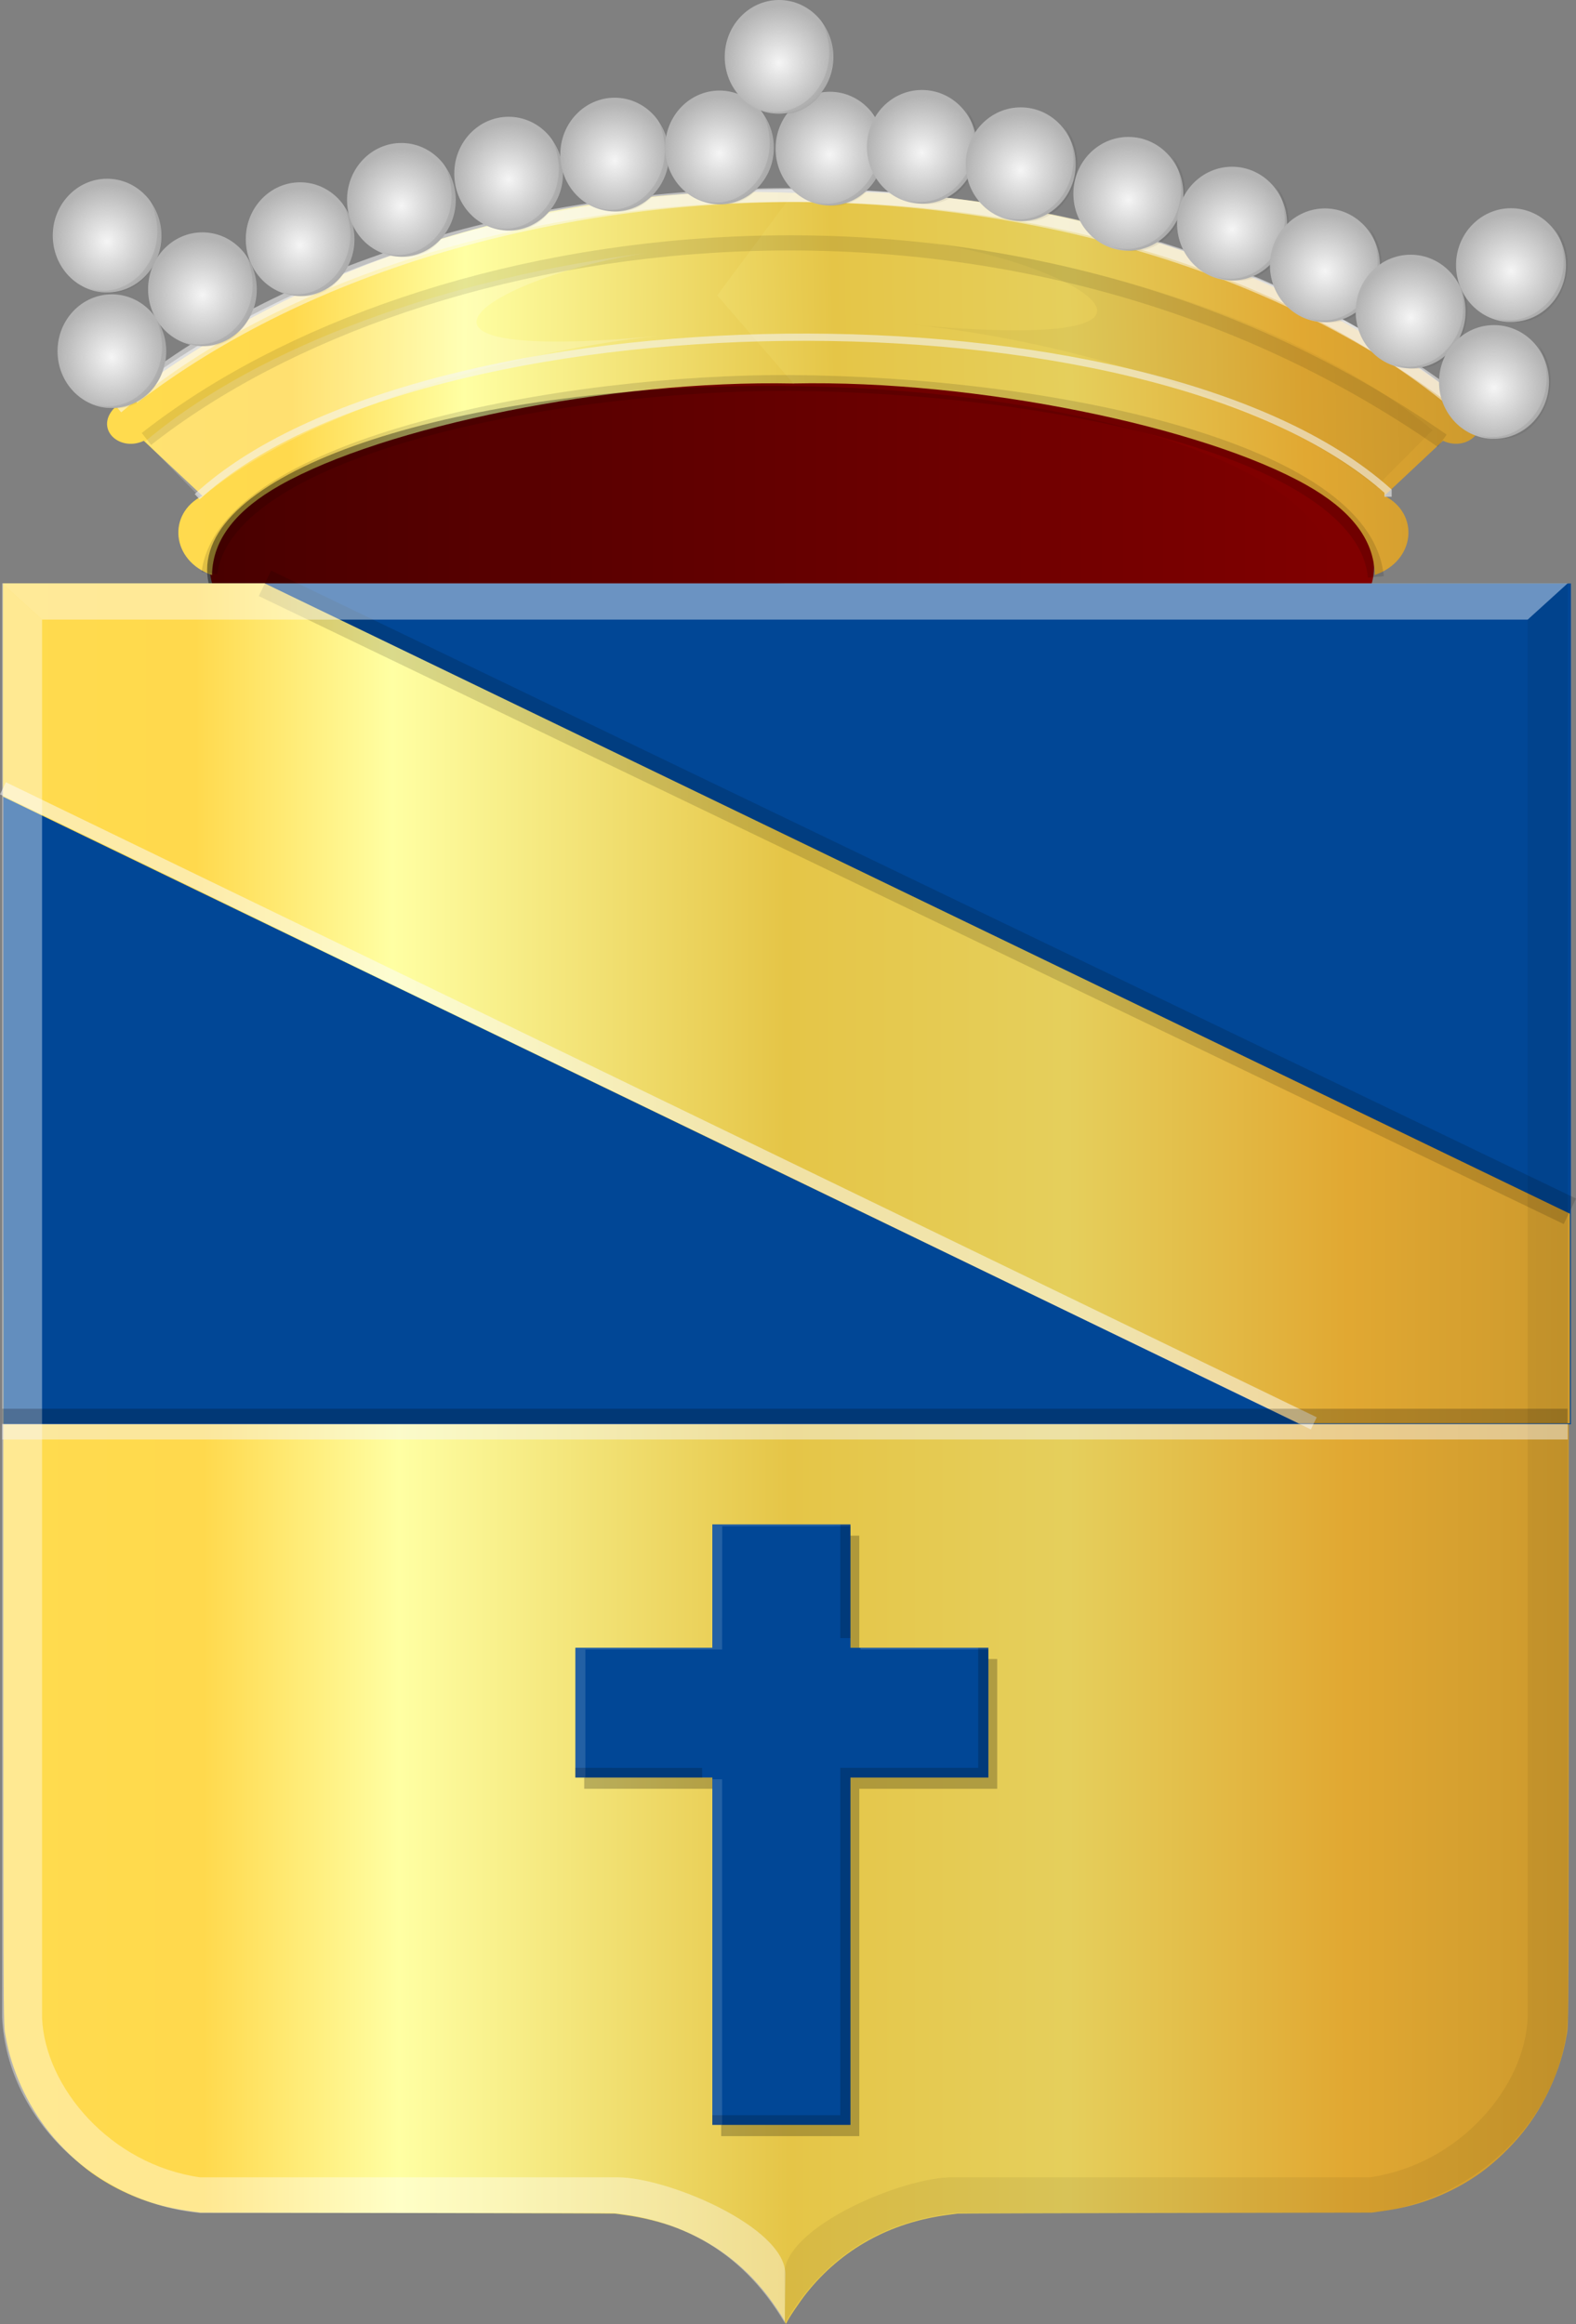 <?xml version="1.0" encoding="UTF-8" standalone="no"?>
<!-- Created with Inkscape (http://www.inkscape.org/) -->

<svg
   xmlns:dc="http://purl.org/dc/elements/1.1/"
   xmlns:cc="http://creativecommons.org/ns#"
   xmlns:rdf="http://www.w3.org/1999/02/22-rdf-syntax-ns#"
   xmlns:svg="http://www.w3.org/2000/svg"
   xmlns="http://www.w3.org/2000/svg"
   xmlns:xlink="http://www.w3.org/1999/xlink"
   xmlns:sodipodi="http://sodipodi.sourceforge.net/DTD/sodipodi-0.dtd"
   xmlns:inkscape="http://www.inkscape.org/namespaces/inkscape"
   width="233.844"
   height="344.81"
   id="svg21054"
   version="1.1"
   inkscape:version="0.48.4 r9939"
   sodipodi:docname="Nieuw document 62">
  <rect width="100%" height="100%" fill="#808080" stroke="none"/>
  <defs
     id="defs21056">
    <linearGradient
       inkscape:collect="always"
       xlink:href="#linearGradient20346-0"
       id="linearGradient20449-4"
       x1="27.014"
       y1="161.153"
       x2="381.556"
       y2="161.153"
       gradientUnits="userSpaceOnUse"
       gradientTransform="matrix(-0.659,0,0,0.656,474.133,303.079)" />
    <linearGradient
       id="linearGradient20346-0">
      <stop
         style="stop-color:#cc992d;stop-opacity:1;"
         offset="0"
         id="stop20348-7" />
      <stop
         style="stop-color:#e1a832;stop-opacity:1;"
         offset="0.143"
         id="stop20350-4" />
      <stop
         id="stop20352-8"
         offset="0.321"
         style="stop-color:#e5cf5c;stop-opacity:1;" />
      <stop
         style="stop-color:#e5c547;stop-opacity:1;"
         offset="0.5"
         id="stop20354-1" />
      <stop
         id="stop20356-8"
         offset="0.75"
         style="stop-color:#ffffa3;stop-opacity:1;" />
      <stop
         style="stop-color:#ffd94d;stop-opacity:1;"
         offset="0.875"
         id="stop20358-2" />
      <stop
         id="stop20360-2"
         offset="1"
         style="stop-color:#ffdb4e;stop-opacity:1;" />
    </linearGradient>
    <linearGradient
       y2="2029.809"
       x2="3136.769"
       y1="2029.809"
       x1="206.013"
       gradientTransform="matrix(-0.079,0,0,0.075,472.007,323.464)"
       gradientUnits="userSpaceOnUse"
       id="linearGradient20506"
       xlink:href="#linearGradient8746-8-4-5-7-1-46"
       inkscape:collect="always" />
    <linearGradient
       id="linearGradient8746-8-4-5-7-1-46">
      <stop
         style="stop-color:#cc992d;stop-opacity:1;"
         offset="0"
         id="stop8748-1-1-9-0-5-6" />
      <stop
         style="stop-color:#e1a832;stop-opacity:1;"
         offset="0.143"
         id="stop8750-0-0-1-7-4-9" />
      <stop
         id="stop8752-9-3-8-4-0-3"
         offset="0.321"
         style="stop-color:#e5cf5c;stop-opacity:1;" />
      <stop
         style="stop-color:#e5c547;stop-opacity:1;"
         offset="0.5"
         id="stop8754-2-7-1-1-2-8" />
      <stop
         id="stop8756-4-3-7-2-8-1"
         offset="0.75"
         style="stop-color:#ffffa3;stop-opacity:1;" />
      <stop
         style="stop-color:#ffd94d;stop-opacity:1;"
         offset="0.875"
         id="stop8758-9-9-8-1-6-3" />
      <stop
         id="stop8760-1-5-6-8-8-6"
         offset="1"
         style="stop-color:#ffdb4e;stop-opacity:1;" />
    </linearGradient>
    <radialGradient
       inkscape:collect="always"
       xlink:href="#linearGradient19387-6-3"
       id="radialGradient19393-58-7"
       cx="1417.312"
       cy="1799.299"
       fx="1417.312"
       fy="1799.299"
       r="8.062"
       gradientTransform="matrix(1,0,0,1.047,0,-83.688)"
       gradientUnits="userSpaceOnUse" />
    <linearGradient
       inkscape:collect="always"
       id="linearGradient19387-6-3">
      <stop
         style="stop-color:#f5f5f5;stop-opacity:1;"
         offset="0"
         id="stop19389-98-4" />
      <stop
         style="stop-color:#f5f5f5;stop-opacity:0;"
         offset="1"
         id="stop19391-35-1" />
    </linearGradient>
    <radialGradient
       inkscape:collect="always"
       xlink:href="#linearGradient19387-1-6"
       id="radialGradient19393-65-5"
       cx="1417.312"
       cy="1799.299"
       fx="1417.312"
       fy="1799.299"
       r="8.062"
       gradientTransform="matrix(1,0,0,1.047,0,-83.688)"
       gradientUnits="userSpaceOnUse" />
    <linearGradient
       inkscape:collect="always"
       id="linearGradient19387-1-6">
      <stop
         style="stop-color:#f5f5f5;stop-opacity:1;"
         offset="0"
         id="stop19389-82-4" />
      <stop
         style="stop-color:#f5f5f5;stop-opacity:0;"
         offset="1"
         id="stop19391-7-1" />
    </linearGradient>
    <radialGradient
       inkscape:collect="always"
       xlink:href="#linearGradient19387-06-0"
       id="radialGradient19393-20-7"
       cx="1417.312"
       cy="1799.299"
       fx="1417.312"
       fy="1799.299"
       r="8.062"
       gradientTransform="matrix(1,0,0,1.047,0,-83.688)"
       gradientUnits="userSpaceOnUse" />
    <linearGradient
       inkscape:collect="always"
       id="linearGradient19387-06-0">
      <stop
         style="stop-color:#f5f5f5;stop-opacity:1;"
         offset="0"
         id="stop19389-5-4" />
      <stop
         style="stop-color:#f5f5f5;stop-opacity:0;"
         offset="1"
         id="stop19391-161-0" />
    </linearGradient>
    <radialGradient
       inkscape:collect="always"
       xlink:href="#linearGradient19387-97-1"
       id="radialGradient19393-89-6"
       cx="1417.312"
       cy="1799.299"
       fx="1417.312"
       fy="1799.299"
       r="8.062"
       gradientTransform="matrix(1,0,0,1.047,0,-83.688)"
       gradientUnits="userSpaceOnUse" />
    <linearGradient
       inkscape:collect="always"
       id="linearGradient19387-97-1">
      <stop
         style="stop-color:#f5f5f5;stop-opacity:1;"
         offset="0"
         id="stop19389-08-0" />
      <stop
         style="stop-color:#f5f5f5;stop-opacity:0;"
         offset="1"
         id="stop19391-45-5" />
    </linearGradient>
    <radialGradient
       inkscape:collect="always"
       xlink:href="#linearGradient19387-07-2"
       id="radialGradient19393-4-5"
       cx="1417.312"
       cy="1799.299"
       fx="1417.312"
       fy="1799.299"
       r="8.062"
       gradientTransform="matrix(1,0,0,1.047,0,-83.688)"
       gradientUnits="userSpaceOnUse" />
    <linearGradient
       inkscape:collect="always"
       id="linearGradient19387-07-2">
      <stop
         style="stop-color:#f5f5f5;stop-opacity:1;"
         offset="0"
         id="stop19389-34-5" />
      <stop
         style="stop-color:#f5f5f5;stop-opacity:0;"
         offset="1"
         id="stop19391-94-8" />
    </linearGradient>
    <radialGradient
       inkscape:collect="always"
       xlink:href="#linearGradient19387-46-2"
       id="radialGradient19393-63-3"
       cx="1417.312"
       cy="1799.299"
       fx="1417.312"
       fy="1799.299"
       r="8.062"
       gradientTransform="matrix(1,0,0,1.047,0,-83.688)"
       gradientUnits="userSpaceOnUse" />
    <linearGradient
       inkscape:collect="always"
       id="linearGradient19387-46-2">
      <stop
         style="stop-color:#f5f5f5;stop-opacity:1;"
         offset="0"
         id="stop19389-38-7" />
      <stop
         style="stop-color:#f5f5f5;stop-opacity:0;"
         offset="1"
         id="stop19391-34-8" />
    </linearGradient>
    <radialGradient
       inkscape:collect="always"
       xlink:href="#linearGradient19387-33-2"
       id="radialGradient19393-69-5"
       cx="1417.312"
       cy="1799.299"
       fx="1417.312"
       fy="1799.299"
       r="8.062"
       gradientTransform="matrix(1,0,0,1.047,0,-83.688)"
       gradientUnits="userSpaceOnUse" />
    <linearGradient
       inkscape:collect="always"
       id="linearGradient19387-33-2">
      <stop
         style="stop-color:#f5f5f5;stop-opacity:1;"
         offset="0"
         id="stop19389-1-7" />
      <stop
         style="stop-color:#f5f5f5;stop-opacity:0;"
         offset="1"
         id="stop19391-4-2" />
    </linearGradient>
    <radialGradient
       inkscape:collect="always"
       xlink:href="#linearGradient19387-98-7"
       id="radialGradient19393-78-9"
       cx="1417.312"
       cy="1799.299"
       fx="1417.312"
       fy="1799.299"
       r="8.062"
       gradientTransform="matrix(1,0,0,1.047,0,-83.688)"
       gradientUnits="userSpaceOnUse" />
    <linearGradient
       inkscape:collect="always"
       id="linearGradient19387-98-7">
      <stop
         style="stop-color:#f5f5f5;stop-opacity:1;"
         offset="0"
         id="stop19389-97-6" />
      <stop
         style="stop-color:#f5f5f5;stop-opacity:0;"
         offset="1"
         id="stop19391-91-3" />
    </linearGradient>
    <radialGradient
       inkscape:collect="always"
       xlink:href="#linearGradient19387-32-5"
       id="radialGradient19393-8-1"
       cx="1417.312"
       cy="1799.299"
       fx="1417.312"
       fy="1799.299"
       r="8.062"
       gradientTransform="matrix(1,0,0,1.047,0,-83.688)"
       gradientUnits="userSpaceOnUse" />
    <linearGradient
       inkscape:collect="always"
       id="linearGradient19387-32-5">
      <stop
         style="stop-color:#f5f5f5;stop-opacity:1;"
         offset="0"
         id="stop19389-3-9" />
      <stop
         style="stop-color:#f5f5f5;stop-opacity:0;"
         offset="1"
         id="stop19391-37-8" />
    </linearGradient>
    <radialGradient
       inkscape:collect="always"
       xlink:href="#linearGradient19387-02-5"
       id="radialGradient19393-71-9"
       cx="1417.312"
       cy="1799.299"
       fx="1417.312"
       fy="1799.299"
       r="8.062"
       gradientTransform="matrix(1,0,0,1.047,0,-83.688)"
       gradientUnits="userSpaceOnUse" />
    <linearGradient
       inkscape:collect="always"
       id="linearGradient19387-02-5">
      <stop
         style="stop-color:#f5f5f5;stop-opacity:1;"
         offset="0"
         id="stop19389-83-4" />
      <stop
         style="stop-color:#f5f5f5;stop-opacity:0;"
         offset="1"
         id="stop19391-55-9" />
    </linearGradient>
    <radialGradient
       inkscape:collect="always"
       xlink:href="#linearGradient19387-4-2"
       id="radialGradient19393-51-5"
       cx="1417.312"
       cy="1799.299"
       fx="1417.312"
       fy="1799.299"
       r="8.062"
       gradientTransform="matrix(1,0,0,1.047,0,-83.688)"
       gradientUnits="userSpaceOnUse" />
    <linearGradient
       inkscape:collect="always"
       id="linearGradient19387-4-2">
      <stop
         style="stop-color:#f5f5f5;stop-opacity:1;"
         offset="0"
         id="stop19389-736-5" />
      <stop
         style="stop-color:#f5f5f5;stop-opacity:0;"
         offset="1"
         id="stop19391-16-2" />
    </linearGradient>
    <radialGradient
       inkscape:collect="always"
       xlink:href="#linearGradient19387-0-3"
       id="radialGradient19393-5-2"
       cx="1417.312"
       cy="1799.299"
       fx="1417.312"
       fy="1799.299"
       r="8.062"
       gradientTransform="matrix(1,0,0,1.047,0,-83.688)"
       gradientUnits="userSpaceOnUse" />
    <linearGradient
       inkscape:collect="always"
       id="linearGradient19387-0-3">
      <stop
         style="stop-color:#f5f5f5;stop-opacity:1;"
         offset="0"
         id="stop19389-8-0" />
      <stop
         style="stop-color:#f5f5f5;stop-opacity:0;"
         offset="1"
         id="stop19391-9-8" />
    </linearGradient>
    <radialGradient
       inkscape:collect="always"
       xlink:href="#linearGradient19387-79-2"
       id="radialGradient19393-1-7"
       cx="1417.312"
       cy="1799.299"
       fx="1417.312"
       fy="1799.299"
       r="8.062"
       gradientTransform="matrix(1,0,0,1.047,0,-83.688)"
       gradientUnits="userSpaceOnUse" />
    <linearGradient
       inkscape:collect="always"
       id="linearGradient19387-79-2">
      <stop
         style="stop-color:#f5f5f5;stop-opacity:1;"
         offset="0"
         id="stop19389-49-8" />
      <stop
         style="stop-color:#f5f5f5;stop-opacity:0;"
         offset="1"
         id="stop19391-8-3" />
    </linearGradient>
    <radialGradient
       inkscape:collect="always"
       xlink:href="#linearGradient19387-9-5"
       id="radialGradient19393-0-7"
       cx="1417.312"
       cy="1799.299"
       fx="1417.312"
       fy="1799.299"
       r="8.062"
       gradientTransform="matrix(1,0,0,1.047,0,-83.688)"
       gradientUnits="userSpaceOnUse" />
    <linearGradient
       inkscape:collect="always"
       id="linearGradient19387-9-5">
      <stop
         style="stop-color:#f5f5f5;stop-opacity:1;"
         offset="0"
         id="stop19389-73-4" />
      <stop
         style="stop-color:#f5f5f5;stop-opacity:0;"
         offset="1"
         id="stop19391-0-1" />
    </linearGradient>
    <radialGradient
       inkscape:collect="always"
       xlink:href="#linearGradient19387-31-2"
       id="radialGradient19393-6-8"
       cx="1417.312"
       cy="1799.299"
       fx="1417.312"
       fy="1799.299"
       r="8.062"
       gradientTransform="matrix(1,0,0,1.047,0,-83.688)"
       gradientUnits="userSpaceOnUse" />
    <linearGradient
       inkscape:collect="always"
       id="linearGradient19387-31-2">
      <stop
         style="stop-color:#f5f5f5;stop-opacity:1;"
         offset="0"
         id="stop19389-9-9" />
      <stop
         style="stop-color:#f5f5f5;stop-opacity:0;"
         offset="1"
         id="stop19391-5-6" />
    </linearGradient>
    <radialGradient
       inkscape:collect="always"
       xlink:href="#linearGradient19387-7-9"
       id="radialGradient19393-2-8"
       cx="1417.312"
       cy="1799.299"
       fx="1417.312"
       fy="1799.299"
       r="8.062"
       gradientTransform="matrix(1,0,0,1.047,0,-83.688)"
       gradientUnits="userSpaceOnUse" />
    <linearGradient
       inkscape:collect="always"
       id="linearGradient19387-7-9">
      <stop
         style="stop-color:#f5f5f5;stop-opacity:1;"
         offset="0"
         id="stop19389-7-8" />
      <stop
         style="stop-color:#f5f5f5;stop-opacity:0;"
         offset="1"
         id="stop19391-1-1" />
    </linearGradient>
    <radialGradient
       inkscape:collect="always"
       xlink:href="#linearGradient19387-30-3"
       id="radialGradient19393-7-6"
       cx="1417.312"
       cy="1799.299"
       fx="1417.312"
       fy="1799.299"
       r="8.062"
       gradientTransform="matrix(1,0,0,1.047,0,-83.688)"
       gradientUnits="userSpaceOnUse" />
    <linearGradient
       inkscape:collect="always"
       id="linearGradient19387-30-3">
      <stop
         style="stop-color:#f5f5f5;stop-opacity:1;"
         offset="0"
         id="stop19389-4-7" />
      <stop
         style="stop-color:#f5f5f5;stop-opacity:0;"
         offset="1"
         id="stop19391-32-5" />
    </linearGradient>
    <radialGradient
       inkscape:collect="always"
       xlink:href="#linearGradient19387-3-1"
       id="radialGradient19393-9-4"
       cx="1417.312"
       cy="1799.299"
       fx="1417.312"
       fy="1799.299"
       r="8.062"
       gradientTransform="matrix(1,0,0,1.047,0,-83.688)"
       gradientUnits="userSpaceOnUse" />
    <linearGradient
       inkscape:collect="always"
       id="linearGradient19387-3-1">
      <stop
         style="stop-color:#f5f5f5;stop-opacity:1;"
         offset="0"
         id="stop19389-0-0" />
      <stop
         style="stop-color:#f5f5f5;stop-opacity:0;"
         offset="1"
         id="stop19391-3-1" />
    </linearGradient>
    <linearGradient
       inkscape:collect="always"
       xlink:href="#linearGradient19323"
       id="linearGradient19329"
       x1="1363"
       y1="1859.486"
       x2="1526.75"
       y2="1859.486"
       gradientUnits="userSpaceOnUse" />
    <linearGradient
       inkscape:collect="always"
       id="linearGradient19323">
      <stop
         style="stop-color:#000000;stop-opacity:1;"
         offset="0"
         id="stop19325" />
      <stop
         style="stop-color:#000000;stop-opacity:0;"
         offset="1"
         id="stop19327" />
    </linearGradient>
    <linearGradient
       inkscape:collect="always"
       xlink:href="#linearGradient4053-4-8-3-4-70-2-0-9-1"
       id="linearGradient19279"
       x1="4670.087"
       y1="5790.767"
       x2="5283.251"
       y2="5808.605"
       gradientUnits="userSpaceOnUse"
       gradientTransform="matrix(-0.317,0,0,0.329,1924.631,-1587.561)" />
    <linearGradient
       id="linearGradient4053-4-8-3-4-70-2-0-9-1">
      <stop
         id="stop4055-9-6-3-5-7-6-2-5-3"
         offset="0"
         style="stop-color:#cc992d;stop-opacity:1;" />
      <stop
         id="stop4057-8-0-4-2-91-3-7-6-0"
         offset="0.143"
         style="stop-color:#e1a832;stop-opacity:1;" />
      <stop
         style="stop-color:#e5cf5c;stop-opacity:1;"
         offset="0.321"
         id="stop4059-2-1-2-9-5-1-8-1-8" />
      <stop
         id="stop4061-4-2-2-12-86-5-8-5-1"
         offset="0.5"
         style="stop-color:#e5c547;stop-opacity:1;" />
      <stop
         style="stop-color:#ffffa3;stop-opacity:1;"
         offset="0.75"
         id="stop4063-5-6-0-49-39-9-5-4-9" />
      <stop
         id="stop4065-2-0-1-93-45-7-9-1-2"
         offset="0.875"
         style="stop-color:#ffd94d;stop-opacity:1;" />
      <stop
         style="stop-color:#ffdb4e;stop-opacity:1;"
         offset="1"
         id="stop4067-9-5-2-76-3-0-7-3-0" />
    </linearGradient>
    <linearGradient
       inkscape:collect="always"
       xlink:href="#linearGradient4053-4-8-3-4-70-2-0-9"
       id="linearGradient19217"
       x1="4095.628"
       y1="5796.731"
       x2="4741.296"
       y2="5790.785"
       gradientUnits="userSpaceOnUse"
       gradientTransform="matrix(-0.317,0,0,0.329,1743.556,-1587.561)" />
    <linearGradient
       id="linearGradient4053-4-8-3-4-70-2-0-9">
      <stop
         id="stop4055-9-6-3-5-7-6-2-5"
         offset="0"
         style="stop-color:#cc992d;stop-opacity:1;" />
      <stop
         id="stop4057-8-0-4-2-91-3-7-6"
         offset="0.143"
         style="stop-color:#e1a832;stop-opacity:1;" />
      <stop
         style="stop-color:#e5cf5c;stop-opacity:1;"
         offset="0.321"
         id="stop4059-2-1-2-9-5-1-8-1" />
      <stop
         id="stop4061-4-2-2-12-86-5-8-5"
         offset="0.5"
         style="stop-color:#e5c547;stop-opacity:1;" />
      <stop
         style="stop-color:#ffffa3;stop-opacity:1;"
         offset="0.75"
         id="stop4063-5-6-0-49-39-9-5-4" />
      <stop
         id="stop4065-2-0-1-93-45-7-9-1"
         offset="0.875"
         style="stop-color:#ffd94d;stop-opacity:1;" />
      <stop
         style="stop-color:#ffdb4e;stop-opacity:1;"
         offset="1"
         id="stop4067-9-5-2-76-3-0-7-3" />
    </linearGradient>
  </defs>
  <sodipodi:namedview
     id="base"
     pagecolor="#ffffff"
     bordercolor="#666666"
     borderopacity="1.0"
     inkscape:pageopacity="0.0"
     inkscape:pageshadow="2"
     inkscape:zoom="0.98994949"
     inkscape:cx="-172.42633"
     inkscape:cy="75.457364"
     inkscape:document-units="px"
     inkscape:current-layer="layer1"
     showgrid="false"
     fit-margin-top="0"
     fit-margin-left="0"
     fit-margin-right="0"
     fit-margin-bottom="0"
     inkscape:window-width="1600"
     inkscape:window-height="837"
     inkscape:window-x="-8"
     inkscape:window-y="-8"
     inkscape:window-maximized="1" />
  <g
     inkscape:label="Laag 1"
     inkscape:groupmode="layer"
     id="layer1"
     transform="translate(-222.906,-260.003)">
    <path
       sodipodi:type="arc"
       style="fill:#800000;fill-opacity:1;stroke:none"
       id="path19203"
       sodipodi:cx="1444.8749"
       sodipodi:cy="1859.4861"
       sodipodi:rx="81.874992"
       sodipodi:ry="24.749998"
       d="m 1526.75,1859.486 c 0,13.669 -36.657,24.75 -81.875,24.75 -45.218,0 -81.875,-11.081 -81.875,-24.75 0,-13.669 36.657,-24.75 81.875,-24.75 45.218,0 81.875,11.081 81.875,24.75 z"
       transform="matrix(1.055,0,0,1.106,-1183.936,-1712.486)" />
    <path
       style="fill:url(#linearGradient19217);fill-opacity:1;stroke:none"
       d="m 340.641,288.621 11.287,15.21 -11.287,13.067 c -27.255,-0.564 -60.83,6.418 -76.177,15.088 -6.325,3.573 -10.009,7.895 -10.1,13.328 -6.07,-2.084 -6.684,-9.109 -1.427,-11.753 l -8.693,-8.158 c -3.863,1.806 -7.887,-2.27 -3.633,-5.531 28.515,-22.074 65.834,-32.786 100.029,-31.25 z"
       id="path19207"
       inkscape:connector-curvature="0"
       sodipodi:nodetypes="cccsccccc" />
    <path
       style="fill:#ffffff;fill-opacity:0.198;stroke:none"
       d="m 244.452,325.488 c 17.092,-14.457 45.581,-24.343 74.492,-27.964 -22.653,3.279 -44.078,16.592 1.651,12.32 -23.075,2.378 -52.974,11.507 -67.887,24.053 z"
       id="path19209"
       inkscape:connector-curvature="0"
       sodipodi:nodetypes="ccccc" />
    <path
       style="fill:url(#linearGradient19279);fill-opacity:1;stroke:none"
       d="m 340.616,288.615 -11.287,15.21 11.287,13.067 c 27.255,-0.564 60.83,6.418 76.177,15.088 6.325,3.573 10.009,7.895 10.1,13.328 6.07,-2.084 6.684,-9.109 1.427,-11.753 l 8.693,-8.158 c 3.863,1.806 7.887,-2.27 3.633,-5.531 -28.515,-22.074 -65.834,-32.786 -100.029,-31.25 z"
       id="path19207-2"
       inkscape:connector-curvature="0"
       sodipodi:nodetypes="cccsccccc" />
    <path
       style="fill:#000000;fill-opacity:0.038;stroke:none"
       d="m 435.458,323.822 c -17.3,-14.457 -46.136,-24.343 -75.401,-27.964 22.929,3.279 44.616,16.592 -1.671,12.32 23.357,2.378 53.621,11.507 68.715,24.053 z"
       id="path19209-4"
       inkscape:connector-curvature="0"
       sodipodi:nodetypes="ccccc" />
    <path
       style="fill:none;stroke:#fafafa;stroke-width:2.036;stroke-linecap:butt;stroke-linejoin:miter;stroke-miterlimit:4;stroke-opacity:0.519;stroke-dasharray:none"
       d="m 240.232,320.404 c 45.731,-38.907 142.378,-44.856 199.919,-0.117"
       id="path19281"
       inkscape:connector-curvature="0"
       sodipodi:nodetypes="cc" />
    <path
       style="fill:none;stroke:#000000;stroke-width:2.25;stroke-linecap:butt;stroke-linejoin:miter;stroke-miterlimit:4;stroke-opacity:0.104;stroke-dasharray:none"
       d="m 244.634,325.126 c 41.08,-32.304 127.525,-44.875 192.273,0.277 l 0,0"
       id="path19283"
       inkscape:connector-curvature="0"
       sodipodi:nodetypes="ccc" />
    <path
       style="fill:none;stroke:#f4f4f4;stroke-width:1.072px;stroke-linecap:butt;stroke-linejoin:miter;stroke-opacity:0.58"
       d="m 252.159,333.699 c 32.701,-30.225 141.119,-32.583 176.704,-0.83 l 0,0 0,0.83"
       id="path19285"
       inkscape:connector-curvature="0"
       sodipodi:nodetypes="cccc" />
    <path
       style="fill:none;stroke:#000000;stroke-width:2.357;stroke-linecap:butt;stroke-linejoin:miter;stroke-miterlimit:4;stroke-opacity:0.123;stroke-dasharray:none"
       d="m 253.976,345.037 c 2.544,-19.215 53.354,-28.417 86.276,-28.211 38.393,0.239 85.074,9.958 86.795,28.765"
       id="path19287"
       inkscape:connector-curvature="0"
       sodipodi:nodetypes="csc" />
    <path
       sodipodi:type="arc"
       style="opacity:0.432;fill:url(#linearGradient19329);fill-opacity:1;stroke:none"
       id="path19203-0"
       sodipodi:cx="1444.8749"
       sodipodi:cy="1859.4861"
       sodipodi:rx="81.874992"
       sodipodi:ry="24.749998"
       d="m 1526.75,1859.486 c 0,13.669 -36.657,24.75 -81.875,24.75 -45.218,0 -81.875,-11.081 -81.875,-24.75 0,-13.669 36.657,-24.75 81.875,-24.75 45.218,0 81.875,11.081 81.875,24.75 z"
       transform="matrix(1.019,0,0,1.102,-1135.257,-1704.623)" />
    <path
       style="fill:none;stroke:#fafafa;stroke-width:1.9;stroke-linecap:butt;stroke-linejoin:miter;stroke-miterlimit:4;stroke-opacity:0.519;stroke-dasharray:none"
       d="m 242.686,319.025 c 52.087,-39.988 148.1,-40.903 198.367,2.644"
       id="path19281-2"
       inkscape:connector-curvature="0"
       sodipodi:nodetypes="cc" />
    <path
       transform="translate(-1177.809,-1487.195)"
       sodipodi:type="arc"
       style="fill:#b3b3b3;fill-opacity:1;stroke:none"
       id="path19331-85"
       sodipodi:cx="1417.3124"
       sodipodi:cy="1799.2987"
       sodipodi:rx="8.062499"
       sodipodi:ry="8.437499"
       d="m 1425.375,1799.299 c 0,4.66 -3.61,8.438 -8.062,8.438 -4.453,0 -8.062,-3.778 -8.062,-8.438 0,-4.66 3.61,-8.438 8.062,-8.438 4.453,0 8.062,3.778 8.062,8.438 z" />
    <path
       transform="translate(-1177.809,-1487.195)"
       sodipodi:type="arc"
       style="fill:url(#radialGradient19393-9-4);fill-opacity:1;stroke:none"
       id="path19331-6-46"
       sodipodi:cx="1417.3124"
       sodipodi:cy="1799.2987"
       sodipodi:rx="8.062499"
       sodipodi:ry="8.437499"
       d="m 1425.375,1799.299 c 0,4.66 -3.61,8.438 -8.062,8.438 -4.453,0 -8.062,-3.778 -8.062,-8.438 0,-4.66 3.61,-8.438 8.062,-8.438 4.453,0 8.062,3.778 8.062,8.438 z" />
    <path
       style="fill:#000000;fill-opacity:0.066;stroke:none"
       d="m 245.77,306.651 c 4.916,6.184 -1.027,18.063 -10.562,12.5 6.592,4.189 14.863,-3.942 10.562,-12.5 z"
       id="path19395-77"
       inkscape:connector-curvature="0"
       sodipodi:nodetypes="ccc" />
    <path
       transform="translate(-1164.373,-1496.387)"
       sodipodi:type="arc"
       style="fill:#b3b3b3;fill-opacity:1;stroke:none"
       id="path19331-3-3"
       sodipodi:cx="1417.3124"
       sodipodi:cy="1799.2987"
       sodipodi:rx="8.062499"
       sodipodi:ry="8.437499"
       d="m 1425.375,1799.299 c 0,4.66 -3.61,8.438 -8.062,8.438 -4.453,0 -8.062,-3.778 -8.062,-8.438 0,-4.66 3.61,-8.438 8.062,-8.438 4.453,0 8.062,3.778 8.062,8.438 z" />
    <path
       transform="translate(-1164.373,-1496.387)"
       sodipodi:type="arc"
       style="fill:url(#radialGradient19393-7-6);fill-opacity:1;stroke:none"
       id="path19331-6-1-4"
       sodipodi:cx="1417.3124"
       sodipodi:cy="1799.2987"
       sodipodi:rx="8.062499"
       sodipodi:ry="8.437499"
       d="m 1425.375,1799.299 c 0,4.66 -3.61,8.438 -8.062,8.438 -4.453,0 -8.062,-3.778 -8.062,-8.438 0,-4.66 3.61,-8.438 8.062,-8.438 4.453,0 8.062,3.778 8.062,8.438 z" />
    <path
       style="fill:#000000;fill-opacity:0.066;stroke:none"
       d="m 259.205,297.459 c 4.916,6.184 -1.027,18.063 -10.562,12.5 6.592,4.189 14.863,-3.942 10.562,-12.5 z"
       id="path19395-0-4"
       inkscape:connector-curvature="0"
       sodipodi:nodetypes="ccc" />
    <path
       transform="translate(-1149.878,-1503.812)"
       sodipodi:type="arc"
       style="fill:#b3b3b3;fill-opacity:1;stroke:none"
       id="path19331-30-9"
       sodipodi:cx="1417.3124"
       sodipodi:cy="1799.2987"
       sodipodi:rx="8.062499"
       sodipodi:ry="8.437499"
       d="m 1425.375,1799.299 c 0,4.66 -3.61,8.438 -8.062,8.438 -4.453,0 -8.062,-3.778 -8.062,-8.438 0,-4.66 3.61,-8.438 8.062,-8.438 4.453,0 8.062,3.778 8.062,8.438 z" />
    <path
       transform="translate(-1149.878,-1503.812)"
       sodipodi:type="arc"
       style="fill:url(#radialGradient19393-2-8);fill-opacity:1;stroke:none"
       id="path19331-6-7-1"
       sodipodi:cx="1417.3124"
       sodipodi:cy="1799.2987"
       sodipodi:rx="8.062499"
       sodipodi:ry="8.437499"
       d="m 1425.375,1799.299 c 0,4.66 -3.61,8.438 -8.062,8.438 -4.453,0 -8.062,-3.778 -8.062,-8.438 0,-4.66 3.61,-8.438 8.062,-8.438 4.453,0 8.062,3.778 8.062,8.438 z" />
    <path
       style="fill:#000000;fill-opacity:0.066;stroke:none"
       d="m 273.701,290.034 c 4.916,6.184 -1.027,18.063 -10.562,12.5 6.592,4.189 14.863,-3.942 10.562,-12.5 z"
       id="path19395-03-8"
       inkscape:connector-curvature="0"
       sodipodi:nodetypes="ccc" />
    <path
       transform="translate(-1134.852,-1509.645)"
       sodipodi:type="arc"
       style="fill:#b3b3b3;fill-opacity:1;stroke:none"
       id="path19331-61-3"
       sodipodi:cx="1417.3124"
       sodipodi:cy="1799.2987"
       sodipodi:rx="8.062499"
       sodipodi:ry="8.437499"
       d="m 1425.375,1799.299 c 0,4.66 -3.61,8.438 -8.062,8.438 -4.453,0 -8.062,-3.778 -8.062,-8.438 0,-4.66 3.61,-8.438 8.062,-8.438 4.453,0 8.062,3.778 8.062,8.438 z" />
    <path
       transform="translate(-1134.852,-1509.645)"
       sodipodi:type="arc"
       style="fill:url(#radialGradient19393-6-8);fill-opacity:1;stroke:none"
       id="path19331-6-5-8"
       sodipodi:cx="1417.3124"
       sodipodi:cy="1799.2987"
       sodipodi:rx="8.062499"
       sodipodi:ry="8.437499"
       d="m 1425.375,1799.299 c 0,4.66 -3.61,8.438 -8.062,8.438 -4.453,0 -8.062,-3.778 -8.062,-8.438 0,-4.66 3.61,-8.438 8.062,-8.438 4.453,0 8.062,3.778 8.062,8.438 z" />
    <path
       style="fill:#000000;fill-opacity:0.066;stroke:none"
       d="m 288.727,284.2 c 4.916,6.184 -1.027,18.063 -10.562,12.5 6.592,4.189 14.863,-3.942 10.562,-12.5 z"
       id="path19395-1-7"
       inkscape:connector-curvature="0"
       sodipodi:nodetypes="ccc" />
    <path
       transform="translate(-1118.942,-1513.534)"
       sodipodi:type="arc"
       style="fill:#b3b3b3;fill-opacity:1;stroke:none"
       id="path19331-8-9"
       sodipodi:cx="1417.3124"
       sodipodi:cy="1799.2987"
       sodipodi:rx="8.062499"
       sodipodi:ry="8.437499"
       d="m 1425.375,1799.299 c 0,4.66 -3.61,8.438 -8.062,8.438 -4.453,0 -8.062,-3.778 -8.062,-8.438 0,-4.66 3.61,-8.438 8.062,-8.438 4.453,0 8.062,3.778 8.062,8.438 z" />
    <path
       transform="translate(-1118.942,-1513.534)"
       sodipodi:type="arc"
       style="fill:url(#radialGradient19393-0-7);fill-opacity:1;stroke:none"
       id="path19331-6-15-7"
       sodipodi:cx="1417.3124"
       sodipodi:cy="1799.2987"
       sodipodi:rx="8.062499"
       sodipodi:ry="8.437499"
       d="m 1425.375,1799.299 c 0,4.66 -3.61,8.438 -8.062,8.438 -4.453,0 -8.062,-3.778 -8.062,-8.438 0,-4.66 3.61,-8.438 8.062,-8.438 4.453,0 8.062,3.778 8.062,8.438 z" />
    <path
       style="fill:#000000;fill-opacity:0.066;stroke:none"
       d="m 304.637,280.311 c 4.916,6.184 -1.027,18.063 -10.562,12.5 6.592,4.189 14.863,-3.942 10.562,-12.5 z"
       id="path19395-17-1"
       inkscape:connector-curvature="0"
       sodipodi:nodetypes="ccc" />
    <path
       transform="translate(-1103.209,-1516.363)"
       sodipodi:type="arc"
       style="fill:#b3b3b3;fill-opacity:1;stroke:none"
       id="path19331-0-1"
       sodipodi:cx="1417.3124"
       sodipodi:cy="1799.2987"
       sodipodi:rx="8.062499"
       sodipodi:ry="8.437499"
       d="m 1425.375,1799.299 c 0,4.66 -3.61,8.438 -8.062,8.438 -4.453,0 -8.062,-3.778 -8.062,-8.438 0,-4.66 3.61,-8.438 8.062,-8.438 4.453,0 8.062,3.778 8.062,8.438 z" />
    <path
       transform="translate(-1103.209,-1516.363)"
       sodipodi:type="arc"
       style="fill:url(#radialGradient19393-1-7);fill-opacity:1;stroke:none"
       id="path19331-6-0-4"
       sodipodi:cx="1417.3124"
       sodipodi:cy="1799.2987"
       sodipodi:rx="8.062499"
       sodipodi:ry="8.437499"
       d="m 1425.375,1799.299 c 0,4.66 -3.61,8.438 -8.062,8.438 -4.453,0 -8.062,-3.778 -8.062,-8.438 0,-4.66 3.61,-8.438 8.062,-8.438 4.453,0 8.062,3.778 8.062,8.438 z" />
    <path
       style="fill:#000000;fill-opacity:0.066;stroke:none"
       d="m 320.37,277.483 c 4.916,6.184 -1.027,18.063 -10.562,12.5 6.592,4.189 14.863,-3.942 10.562,-12.5 z"
       id="path19395-18-3"
       inkscape:connector-curvature="0"
       sodipodi:nodetypes="ccc" />
    <path
       transform="translate(-1087.652,-1517.423)"
       sodipodi:type="arc"
       style="fill:#b3b3b3;fill-opacity:1;stroke:none"
       id="path19331-2-5"
       sodipodi:cx="1417.3124"
       sodipodi:cy="1799.2987"
       sodipodi:rx="8.062499"
       sodipodi:ry="8.437499"
       d="m 1425.375,1799.299 c 0,4.66 -3.61,8.438 -8.062,8.438 -4.453,0 -8.062,-3.778 -8.062,-8.438 0,-4.66 3.61,-8.438 8.062,-8.438 4.453,0 8.062,3.778 8.062,8.438 z" />
    <path
       transform="translate(-1087.652,-1517.423)"
       sodipodi:type="arc"
       style="fill:url(#radialGradient19393-5-2);fill-opacity:1;stroke:none"
       id="path19331-6-8-2"
       sodipodi:cx="1417.3124"
       sodipodi:cy="1799.2987"
       sodipodi:rx="8.062499"
       sodipodi:ry="8.437499"
       d="m 1425.375,1799.299 c 0,4.66 -3.61,8.438 -8.062,8.438 -4.453,0 -8.062,-3.778 -8.062,-8.438 0,-4.66 3.61,-8.438 8.062,-8.438 4.453,0 8.062,3.778 8.062,8.438 z" />
    <path
       style="fill:#000000;fill-opacity:0.066;stroke:none"
       d="m 335.926,276.422 c 4.916,6.184 -1.027,18.063 -10.562,12.5 6.592,4.189 14.863,-3.942 10.562,-12.5 z"
       id="path19395-08-9"
       inkscape:connector-curvature="0"
       sodipodi:nodetypes="ccc" />
    <path
       transform="translate(-1071.268,-1517.247)"
       sodipodi:type="arc"
       style="fill:#b3b3b3;fill-opacity:1;stroke:none"
       id="path19331-80-1"
       sodipodi:cx="1417.3124"
       sodipodi:cy="1799.2987"
       sodipodi:rx="8.062499"
       sodipodi:ry="8.437499"
       d="m 1425.375,1799.299 c 0,4.66 -3.61,8.438 -8.062,8.438 -4.453,0 -8.062,-3.778 -8.062,-8.438 0,-4.66 3.61,-8.438 8.062,-8.438 4.453,0 8.062,3.778 8.062,8.438 z" />
    <path
       transform="translate(-1071.268,-1517.247)"
       sodipodi:type="arc"
       style="fill:url(#radialGradient19393-51-5);fill-opacity:1;stroke:none"
       id="path19331-6-86-5"
       sodipodi:cx="1417.3124"
       sodipodi:cy="1799.2987"
       sodipodi:rx="8.062499"
       sodipodi:ry="8.437499"
       d="m 1425.375,1799.299 c 0,4.66 -3.61,8.438 -8.062,8.438 -4.453,0 -8.062,-3.778 -8.062,-8.438 0,-4.66 3.61,-8.438 8.062,-8.438 4.453,0 8.062,3.778 8.062,8.438 z" />
    <path
       style="fill:#000000;fill-opacity:0.066;stroke:none"
       d="m 352.311,276.599 c 4.916,6.184 -1.027,18.063 -10.562,12.5 6.592,4.189 14.863,-3.942 10.562,-12.5 z"
       id="path19395-5-5"
       inkscape:connector-curvature="0"
       sodipodi:nodetypes="ccc" />
    <path
       transform="translate(-1078.813,-1530.858)"
       sodipodi:type="arc"
       style="fill:#b3b3b3;fill-opacity:1;stroke:none"
       id="path19331-614-6"
       sodipodi:cx="1417.3124"
       sodipodi:cy="1799.2987"
       sodipodi:rx="8.062499"
       sodipodi:ry="8.437499"
       d="m 1425.375,1799.299 c 0,4.66 -3.61,8.438 -8.062,8.438 -4.453,0 -8.062,-3.778 -8.062,-8.438 0,-4.66 3.61,-8.438 8.062,-8.438 4.453,0 8.062,3.778 8.062,8.438 z" />
    <path
       transform="translate(-1078.813,-1530.858)"
       sodipodi:type="arc"
       style="fill:url(#radialGradient19393-71-9);fill-opacity:1;stroke:none"
       id="path19331-6-9-7"
       sodipodi:cx="1417.3124"
       sodipodi:cy="1799.2987"
       sodipodi:rx="8.062499"
       sodipodi:ry="8.437499"
       d="m 1425.375,1799.299 c 0,4.66 -3.61,8.438 -8.062,8.438 -4.453,0 -8.062,-3.778 -8.062,-8.438 0,-4.66 3.61,-8.438 8.062,-8.438 4.453,0 8.062,3.778 8.062,8.438 z" />
    <path
       style="fill:#000000;fill-opacity:0.066;stroke:none"
       d="m 344.765,262.987 c 4.916,6.184 -1.027,18.063 -10.562,12.5 6.592,4.189 14.863,-3.942 10.562,-12.5 z"
       id="path19395-3-9"
       inkscape:connector-curvature="0"
       sodipodi:nodetypes="ccc" />
    <path
       transform="translate(-1178.516,-1504.342)"
       sodipodi:type="arc"
       style="fill:#b3b3b3;fill-opacity:1;stroke:none"
       id="path19331-301-0"
       sodipodi:cx="1417.3124"
       sodipodi:cy="1799.2987"
       sodipodi:rx="8.062499"
       sodipodi:ry="8.437499"
       d="m 1425.375,1799.299 c 0,4.66 -3.61,8.438 -8.062,8.438 -4.453,0 -8.062,-3.778 -8.062,-8.438 0,-4.66 3.61,-8.438 8.062,-8.438 4.453,0 8.062,3.778 8.062,8.438 z" />
    <path
       transform="translate(-1178.516,-1504.342)"
       sodipodi:type="arc"
       style="fill:url(#radialGradient19393-8-1);fill-opacity:1;stroke:none"
       id="path19331-6-4-2"
       sodipodi:cx="1417.3124"
       sodipodi:cy="1799.2987"
       sodipodi:rx="8.062499"
       sodipodi:ry="8.437499"
       d="m 1425.375,1799.299 c 0,4.66 -3.61,8.438 -8.062,8.438 -4.453,0 -8.062,-3.778 -8.062,-8.438 0,-4.66 3.61,-8.438 8.062,-8.438 4.453,0 8.062,3.778 8.062,8.438 z" />
    <path
       style="fill:#000000;fill-opacity:0.066;stroke:none"
       d="m 245.063,289.504 c 4.916,6.184 -1.027,18.063 -10.562,12.5 6.592,4.189 14.863,-3.942 10.562,-12.5 z"
       id="path19395-8-3"
       inkscape:connector-curvature="0"
       sodipodi:nodetypes="ccc" />
    <path
       transform="matrix(1.012,0,0,1,-1074.621,-1517.509)"
       sodipodi:type="arc"
       style="fill:#b3b3b3;fill-opacity:1;stroke:none"
       id="path19331-9-1"
       sodipodi:cx="1417.3124"
       sodipodi:cy="1799.2987"
       sodipodi:rx="8.062499"
       sodipodi:ry="8.437499"
       d="m 1425.375,1799.299 c 0,4.66 -3.61,8.438 -8.062,8.438 -4.453,0 -8.062,-3.778 -8.062,-8.438 0,-4.66 3.61,-8.438 8.062,-8.438 4.453,0 8.062,3.778 8.062,8.438 z" />
    <path
       transform="matrix(1.012,0,0,1,-1074.621,-1517.509)"
       sodipodi:type="arc"
       style="fill:url(#radialGradient19393-78-9);fill-opacity:1;stroke:none"
       id="path19331-6-58-9"
       sodipodi:cx="1417.3124"
       sodipodi:cy="1799.2987"
       sodipodi:rx="8.062499"
       sodipodi:ry="8.437499"
       d="m 1425.375,1799.299 c 0,4.66 -3.61,8.438 -8.062,8.438 -4.453,0 -8.062,-3.778 -8.062,-8.438 0,-4.66 3.61,-8.438 8.062,-8.438 4.453,0 8.062,3.778 8.062,8.438 z" />
    <path
       style="fill:#000000;fill-opacity:0.066;stroke:none"
       d="m 366.322,276.336 c 4.976,6.184 -1.039,18.063 -10.691,12.5 6.672,4.189 15.045,-3.942 10.691,-12.5 z"
       id="path19395-9-8"
       inkscape:connector-curvature="0"
       sodipodi:nodetypes="ccc" />
    <path
       transform="matrix(1.012,0,0,1,-1059.961,-1514.931)"
       sodipodi:type="arc"
       style="fill:#b3b3b3;fill-opacity:1;stroke:none"
       id="path19331-1-7"
       sodipodi:cx="1417.3124"
       sodipodi:cy="1799.2987"
       sodipodi:rx="8.062499"
       sodipodi:ry="8.437499"
       d="m 1425.375,1799.299 c 0,4.66 -3.61,8.438 -8.062,8.438 -4.453,0 -8.062,-3.778 -8.062,-8.438 0,-4.66 3.61,-8.438 8.062,-8.438 4.453,0 8.062,3.778 8.062,8.438 z" />
    <path
       transform="matrix(1.012,0,0,1,-1059.961,-1514.931)"
       sodipodi:type="arc"
       style="fill:url(#radialGradient19393-69-5);fill-opacity:1;stroke:none"
       id="path19331-6-45-8"
       sodipodi:cx="1417.3124"
       sodipodi:cy="1799.2987"
       sodipodi:rx="8.062499"
       sodipodi:ry="8.437499"
       d="m 1425.375,1799.299 c 0,4.66 -3.61,8.438 -8.062,8.438 -4.453,0 -8.062,-3.778 -8.062,-8.438 0,-4.66 3.61,-8.438 8.062,-8.438 4.453,0 8.062,3.778 8.062,8.438 z" />
    <path
       style="fill:#000000;fill-opacity:0.066;stroke:none"
       d="m 380.982,278.915 c 4.976,6.184 -1.039,18.063 -10.691,12.5 6.672,4.189 15.045,-3.942 10.691,-12.5 z"
       id="path19395-7-4"
       inkscape:connector-curvature="0"
       sodipodi:nodetypes="ccc" />
    <path
       transform="matrix(1.012,0,0,1,-1043.992,-1510.542)"
       sodipodi:type="arc"
       style="fill:#b3b3b3;fill-opacity:1;stroke:none"
       id="path19331-27-4"
       sodipodi:cx="1417.3124"
       sodipodi:cy="1799.2987"
       sodipodi:rx="8.062499"
       sodipodi:ry="8.437499"
       d="m 1425.375,1799.299 c 0,4.66 -3.61,8.438 -8.062,8.438 -4.453,0 -8.062,-3.778 -8.062,-8.438 0,-4.66 3.61,-8.438 8.062,-8.438 4.453,0 8.062,3.778 8.062,8.438 z" />
    <path
       transform="matrix(1.012,0,0,1,-1043.992,-1510.542)"
       sodipodi:type="arc"
       style="fill:url(#radialGradient19393-63-3);fill-opacity:1;stroke:none"
       id="path19331-6-89-4"
       sodipodi:cx="1417.3124"
       sodipodi:cy="1799.2987"
       sodipodi:rx="8.062499"
       sodipodi:ry="8.437499"
       d="m 1425.375,1799.299 c 0,4.66 -3.61,8.438 -8.062,8.438 -4.453,0 -8.062,-3.778 -8.062,-8.438 0,-4.66 3.61,-8.438 8.062,-8.438 4.453,0 8.062,3.778 8.062,8.438 z" />
    <path
       style="fill:#000000;fill-opacity:0.066;stroke:none"
       d="m 396.951,283.304 c 4.976,6.184 -1.039,18.063 -10.691,12.5 6.672,4.189 15.045,-3.942 10.691,-12.5 z"
       id="path19395-01-3"
       inkscape:connector-curvature="0"
       sodipodi:nodetypes="ccc" />
    <path
       transform="matrix(1.012,0,0,1,-1028.604,-1506.122)"
       sodipodi:type="arc"
       style="fill:#b3b3b3;fill-opacity:1;stroke:none"
       id="path19331-5-5"
       sodipodi:cx="1417.3124"
       sodipodi:cy="1799.2987"
       sodipodi:rx="8.062499"
       sodipodi:ry="8.437499"
       d="m 1425.375,1799.299 c 0,4.66 -3.61,8.438 -8.062,8.438 -4.453,0 -8.062,-3.778 -8.062,-8.438 0,-4.66 3.61,-8.438 8.062,-8.438 4.453,0 8.062,3.778 8.062,8.438 z" />
    <path
       transform="matrix(1.012,0,0,1,-1028.604,-1506.122)"
       sodipodi:type="arc"
       style="fill:url(#radialGradient19393-4-5);fill-opacity:1;stroke:none"
       id="path19331-6-6-8"
       sodipodi:cx="1417.3124"
       sodipodi:cy="1799.2987"
       sodipodi:rx="8.062499"
       sodipodi:ry="8.437499"
       d="m 1425.375,1799.299 c 0,4.66 -3.61,8.438 -8.062,8.438 -4.453,0 -8.062,-3.778 -8.062,-8.438 0,-4.66 3.61,-8.438 8.062,-8.438 4.453,0 8.062,3.778 8.062,8.438 z" />
    <path
       style="fill:#000000;fill-opacity:0.066;stroke:none"
       d="m 412.339,287.723 c 4.976,6.184 -1.039,18.063 -10.691,12.5 6.672,4.189 15.045,-3.942 10.691,-12.5 z"
       id="path19395-89-0"
       inkscape:connector-curvature="0"
       sodipodi:nodetypes="ccc" />
    <path
       transform="matrix(1.012,0,0,1,-1014.826,-1499.935)"
       sodipodi:type="arc"
       style="fill:#b3b3b3;fill-opacity:1;stroke:none"
       id="path19331-69-2"
       sodipodi:cx="1417.3124"
       sodipodi:cy="1799.2987"
       sodipodi:rx="8.062499"
       sodipodi:ry="8.437499"
       d="m 1425.375,1799.299 c 0,4.66 -3.61,8.438 -8.062,8.438 -4.453,0 -8.062,-3.778 -8.062,-8.438 0,-4.66 3.61,-8.438 8.062,-8.438 4.453,0 8.062,3.778 8.062,8.438 z" />
    <path
       transform="matrix(1.012,0,0,1,-1014.826,-1499.935)"
       sodipodi:type="arc"
       style="fill:url(#radialGradient19393-89-6);fill-opacity:1;stroke:none"
       id="path19331-6-3-9"
       sodipodi:cx="1417.3124"
       sodipodi:cy="1799.2987"
       sodipodi:rx="8.062499"
       sodipodi:ry="8.437499"
       d="m 1425.375,1799.299 c 0,4.66 -3.61,8.438 -8.062,8.438 -4.453,0 -8.062,-3.778 -8.062,-8.438 0,-4.66 3.61,-8.438 8.062,-8.438 4.453,0 8.062,3.778 8.062,8.438 z" />
    <path
       style="fill:#000000;fill-opacity:0.066;stroke:none"
       d="m 426.117,293.91 c 4.976,6.184 -1.039,18.063 -10.691,12.5 6.672,4.189 15.045,-3.942 10.691,-12.5 z"
       id="path19395-6-4"
       inkscape:connector-curvature="0"
       sodipodi:nodetypes="ccc" />
    <path
       transform="matrix(1.012,0,0,1,-1002.109,-1493.071)"
       sodipodi:type="arc"
       style="fill:#b3b3b3;fill-opacity:1;stroke:none"
       id="path19331-97-9"
       sodipodi:cx="1417.3124"
       sodipodi:cy="1799.2987"
       sodipodi:rx="8.062499"
       sodipodi:ry="8.437499"
       d="m 1425.375,1799.299 c 0,4.66 -3.61,8.438 -8.062,8.438 -4.453,0 -8.062,-3.778 -8.062,-8.438 0,-4.66 3.61,-8.438 8.062,-8.438 4.453,0 8.062,3.778 8.062,8.438 z" />
    <path
       transform="matrix(1.012,0,0,1,-1002.109,-1493.071)"
       sodipodi:type="arc"
       style="fill:url(#radialGradient19393-20-7);fill-opacity:1;stroke:none"
       id="path19331-6-35-8"
       sodipodi:cx="1417.3124"
       sodipodi:cy="1799.2987"
       sodipodi:rx="8.062499"
       sodipodi:ry="8.437499"
       d="m 1425.375,1799.299 c 0,4.66 -3.61,8.438 -8.062,8.438 -4.453,0 -8.062,-3.778 -8.062,-8.438 0,-4.66 3.61,-8.438 8.062,-8.438 4.453,0 8.062,3.778 8.062,8.438 z" />
    <path
       style="fill:#000000;fill-opacity:0.066;stroke:none"
       d="m 438.834,300.774 c 4.976,6.184 -1.039,18.063 -10.691,12.5 6.672,4.189 15.045,-3.942 10.691,-12.5 z"
       id="path19395-00-3"
       inkscape:connector-curvature="0"
       sodipodi:nodetypes="ccc" />
    <path
       transform="matrix(1.012,0,0,1,-989.737,-1482.629)"
       sodipodi:type="arc"
       style="fill:#b3b3b3;fill-opacity:1;stroke:none"
       id="path19331-24-5"
       sodipodi:cx="1417.3124"
       sodipodi:cy="1799.2987"
       sodipodi:rx="8.062499"
       sodipodi:ry="8.437499"
       d="m 1425.375,1799.299 c 0,4.66 -3.61,8.438 -8.062,8.438 -4.453,0 -8.062,-3.778 -8.062,-8.438 0,-4.66 3.61,-8.438 8.062,-8.438 4.453,0 8.062,3.778 8.062,8.438 z" />
    <path
       transform="matrix(1.012,0,0,1,-989.737,-1482.629)"
       sodipodi:type="arc"
       style="fill:url(#radialGradient19393-65-5);fill-opacity:1;stroke:none"
       id="path19331-6-52-0"
       sodipodi:cx="1417.3124"
       sodipodi:cy="1799.2987"
       sodipodi:rx="8.062499"
       sodipodi:ry="8.437499"
       d="m 1425.375,1799.299 c 0,4.66 -3.61,8.438 -8.062,8.438 -4.453,0 -8.062,-3.778 -8.062,-8.438 0,-4.66 3.61,-8.438 8.062,-8.438 4.453,0 8.062,3.778 8.062,8.438 z" />
    <path
       style="fill:#000000;fill-opacity:0.066;stroke:none"
       d="m 451.205,311.217 c 4.976,6.184 -1.039,18.063 -10.691,12.5 6.672,4.189 15.045,-3.942 10.691,-12.5 z"
       id="path19395-2-4"
       inkscape:connector-curvature="0"
       sodipodi:nodetypes="ccc" />
    <path
       transform="matrix(1.012,0,0,1,-987.214,-1499.965)"
       sodipodi:type="arc"
       style="fill:#b3b3b3;fill-opacity:1;stroke:none"
       id="path19331-50-3"
       sodipodi:cx="1417.3124"
       sodipodi:cy="1799.2987"
       sodipodi:rx="8.062499"
       sodipodi:ry="8.437499"
       d="m 1425.375,1799.299 c 0,4.66 -3.61,8.438 -8.062,8.438 -4.453,0 -8.062,-3.778 -8.062,-8.438 0,-4.66 3.61,-8.438 8.062,-8.438 4.453,0 8.062,3.778 8.062,8.438 z" />
    <path
       transform="matrix(1.012,0,0,1,-987.214,-1499.965)"
       sodipodi:type="arc"
       style="fill:url(#radialGradient19393-58-7);fill-opacity:1;stroke:none"
       id="path19331-6-581-5"
       sodipodi:cx="1417.3124"
       sodipodi:cy="1799.2987"
       sodipodi:rx="8.062499"
       sodipodi:ry="8.437499"
       d="m 1425.375,1799.299 c 0,4.66 -3.61,8.438 -8.062,8.438 -4.453,0 -8.062,-3.778 -8.062,-8.438 0,-4.66 3.61,-8.438 8.062,-8.438 4.453,0 8.062,3.778 8.062,8.438 z" />
    <path
       style="fill:#000000;fill-opacity:0.066;stroke:none"
       d="m 453.728,293.88 c 4.976,6.184 -1.039,18.063 -10.691,12.5 6.672,4.189 15.045,-3.942 10.691,-12.5 z"
       id="path19395-50-2"
       inkscape:connector-curvature="0"
       sodipodi:nodetypes="ccc" />
    <path
       sodipodi:nodetypes="ccsccccsssccccccscccsscsccsccc"
       inkscape:connector-curvature="0"
       id="path15028-58-75"
       d="m 339.423,604.615 c 0,-0.284 -1.811,-3.009 -2.942,-4.426 -3.515,-4.407 -7.842,-7.584 -13.142,-9.649 -2.195,-0.855 -5.148,-1.592 -7.758,-1.935 -0.604,-0.079 -1.251,-0.166 -1.438,-0.194 -0.187,-0.027 -14.101,-0.072 -30.918,-0.098 l -30.577,-0.049 -1.097,-0.153 c -1.632,-0.228 -2.707,-0.422 -3.929,-0.709 -3.921,-0.92 -7.841,-2.695 -11.095,-5.024 -2.124,-1.521 -4.517,-3.799 -6.251,-5.95 -3.307,-4.104 -5.7,-9.356 -6.543,-14.364 -0.355,-2.107 -0.334,4.501 -0.336,-108.992 l 0.961,-104.957 115.18,-1.515 116.14,0 0,106.472 c 0,113.492 0.018,106.885 -0.336,108.992 -0.844,5.008 -3.236,10.26 -6.543,14.364 -1.734,2.151 -4.127,4.429 -6.251,5.95 -3.257,2.332 -7.169,4.103 -11.095,5.024 -1.222,0.287 -2.297,0.48 -3.929,0.709 l -1.097,0.153 -30.577,0.049 c -16.818,0.027 -30.731,0.071 -30.918,0.098 -0.187,0.027 -0.834,0.114 -1.438,0.194 -8.554,1.124 -15.729,5.101 -20.9,11.584 -1.023,1.282 -2.749,3.851 -2.964,4.41 -0.06,0.155 -0.205,0.167 -0.205,0.016 z"
       style="fill:url(#linearGradient20506);fill-opacity:1" />
    <rect
       transform="scale(-1,1)"
       y="346.565"
       x="-455.998"
       height="124.744"
       width="232.592"
       id="rect43364"
       style="fill:#014796;fill-opacity:1;stroke:none" />
    <path
       style="fill:url(#linearGradient20449-4);fill-opacity:1;stroke:none"
       d="m 223.341,378.19 0,-31.648 38.822,0 193.678,93.52 0,31.105 -40.236,0 z"
       id="path20441"
       inkscape:connector-curvature="0" />
    <path
       style="fill:none;stroke:#fbfbfb;stroke-width:2;stroke-linecap:butt;stroke-linejoin:miter;stroke-miterlimit:4;stroke-opacity:0.522;stroke-dasharray:none"
       d="m 223.341,376.952 194.5,94.214"
       id="path20451"
       inkscape:connector-curvature="0" />
    <path
       style="fill:none;stroke:#000000;stroke-width:4.2;stroke-linecap:butt;stroke-linejoin:miter;stroke-miterlimit:4;stroke-opacity:0.148;stroke-dasharray:none"
       d="m 262.216,346.542 193.625,93.167"
       id="path20453"
       inkscape:connector-curvature="0" />
    <path
       sodipodi:nodetypes="cccccccccccc"
       inkscape:connector-curvature="0"
       id="path15042-78-3-3-0"
       d="m 223.221,346.546 5.925,5.382 0,207.418 c 0.427,10.34 10.155,21.772 23.418,23.674 l 61.974,0 c 7.428,0 24.894,7.375 24.894,14.357 l -0.079,7.245 c -6.77,-11.446 -16.324,-15.357 -25.434,-16.315 l -0.009,0 -61.35,0 c -14.761,-1.381 -28.522,-13.399 -29.343,-28.962 z"
       style="opacity:0.385;fill:#ffffff;fill-opacity:1;stroke:#000000;stroke-width:0.074px;stroke-linecap:butt;stroke-linejoin:miter;stroke-opacity:0" />
    <path
       sodipodi:nodetypes="cccccccccccc"
       inkscape:connector-curvature="0"
       id="path15042-7-9-4-0-4"
       d="m 455.506,346.544 -5.925,5.382 0,207.418 c -0.427,10.34 -10.155,21.772 -23.418,23.674 l -61.974,0 c -7.428,0 -24.894,7.375 -24.894,14.357 l 0.079,7.245 c 6.77,-11.445 16.325,-15.357 25.434,-16.315 l 0.008,0 61.35,0 c 14.761,-1.38 28.522,-13.399 29.343,-28.962 z"
       style="opacity:0.194;fill:#000000;fill-opacity:0.316;stroke:#000000;stroke-width:0.074px;stroke-linecap:butt;stroke-linejoin:miter;stroke-opacity:0" />
    <path
       inkscape:connector-curvature="0"
       id="path15070-7-3-0-9"
       d="m 455.514,346.546 -5.932,5.382 -220.436,0 -5.925,-5.382 z"
       style="fill:#ffffff;fill-opacity:0.415;stroke:#000000;stroke-width:0.074px;stroke-linecap:butt;stroke-linejoin:miter;stroke-opacity:0" />
    <path
       inkscape:connector-curvature="0"
       id="path43420-6"
       d="m 223.22,470.158 232.275,0"
       style="fill:none;stroke:#000000;stroke-width:2.32;stroke-linecap:butt;stroke-linejoin:miter;stroke-miterlimit:4;stroke-opacity:0.217;stroke-dasharray:none" />
    <path
       inkscape:connector-curvature="0"
       id="path43420-5-8"
       d="m 223.244,472.4 232.275,0"
       style="fill:none;stroke:#f7f7f7;stroke-width:2.32;stroke-linecap:butt;stroke-linejoin:miter;stroke-miterlimit:4;stroke-opacity:0.467;stroke-dasharray:none" />
    <path
       style="fill:#000000;fill-opacity:0.238"
       d="m 329.914,551.146 0,-25.767 -10.162,0 -10.162,0 0,-9.624 0,-9.624 10.162,0 10.162,0 0,-9.152 0,-9.152 10.247,0 10.247,0 0,9.152 0,9.152 10.23,0 10.23,0 0,9.624 0,9.624 -10.23,0 -10.23,0 0,25.767 0,25.767 -10.247,0 -10.247,0 0,-25.767 z"
       id="path20640-1-0-4"
       inkscape:connector-curvature="0" />
    <path
       style="fill:#014796;fill-opacity:1"
       d="m 328.603,549.476 0,-25.767 -10.162,0 -10.162,0 0,-9.624 0,-9.624 10.162,0 10.162,0 0,-9.152 0,-9.152 10.247,0 10.247,0 0,9.152 0,9.152 10.23,0 10.23,0 0,9.624 0,9.624 -10.23,0 -10.23,0 0,25.767 0,25.767 -10.247,0 -10.247,0 0,-25.767 z"
       id="path20640-2-9-4-1"
       inkscape:connector-curvature="0" />
    <path
       style="fill:#ffffff;fill-opacity:0.135"
       d="m 328.616,549.613 0,-25.64 0.719,0 0.719,0 0,25.64 0,25.64 -0.719,0 -0.719,0 0,-25.64 z m -20.323,-35.518 0,-9.624 10.162,0 10.162,0 0,-9.152 0,-9.152 10.247,0 10.247,0 0,0.127 0,0.127 -9.52,0.009 -9.52,0.009 -0.009,9.143 -0.009,9.143 -10.144,0 -10.145,0 0,9.497 0,9.497 -0.736,0 -0.736,0 0,-9.624 z m 42.289,-9.497 0,-0.127 9.495,0 9.494,0 0,0.127 0,0.127 -9.494,0 -9.495,0 0,-0.127 z"
       id="path20727-1-7-1"
       inkscape:connector-curvature="0" />
    <path
       style="fill:#000000;fill-opacity:0.186"
       d="m 328.599,574.528 0,-0.726 9.495,0 9.494,0 0,-25.767 0,-25.767 10.23,0 10.23,0 0,-8.898 0,-8.898 0.753,0 0.753,0 0,9.624 0,9.624 -10.23,0 -10.23,0 0,25.767 0,25.767 -10.247,0 -10.247,0 0,-0.726 z m -20.323,-51.534 0,-0.726 9.4,0.009 9.4,0.009 0.009,0.717 0.009,0.717 -9.41,0 -9.41,0 0,-0.726 z m 39.312,-28.4 0,-8.425 0.753,0 0.753,0 0,8.425 0,8.425 -0.753,0 -0.753,0 0,-8.425 z"
       id="path20752-2-8-7-9"
       inkscape:connector-curvature="0" />
  </g>
</svg>
